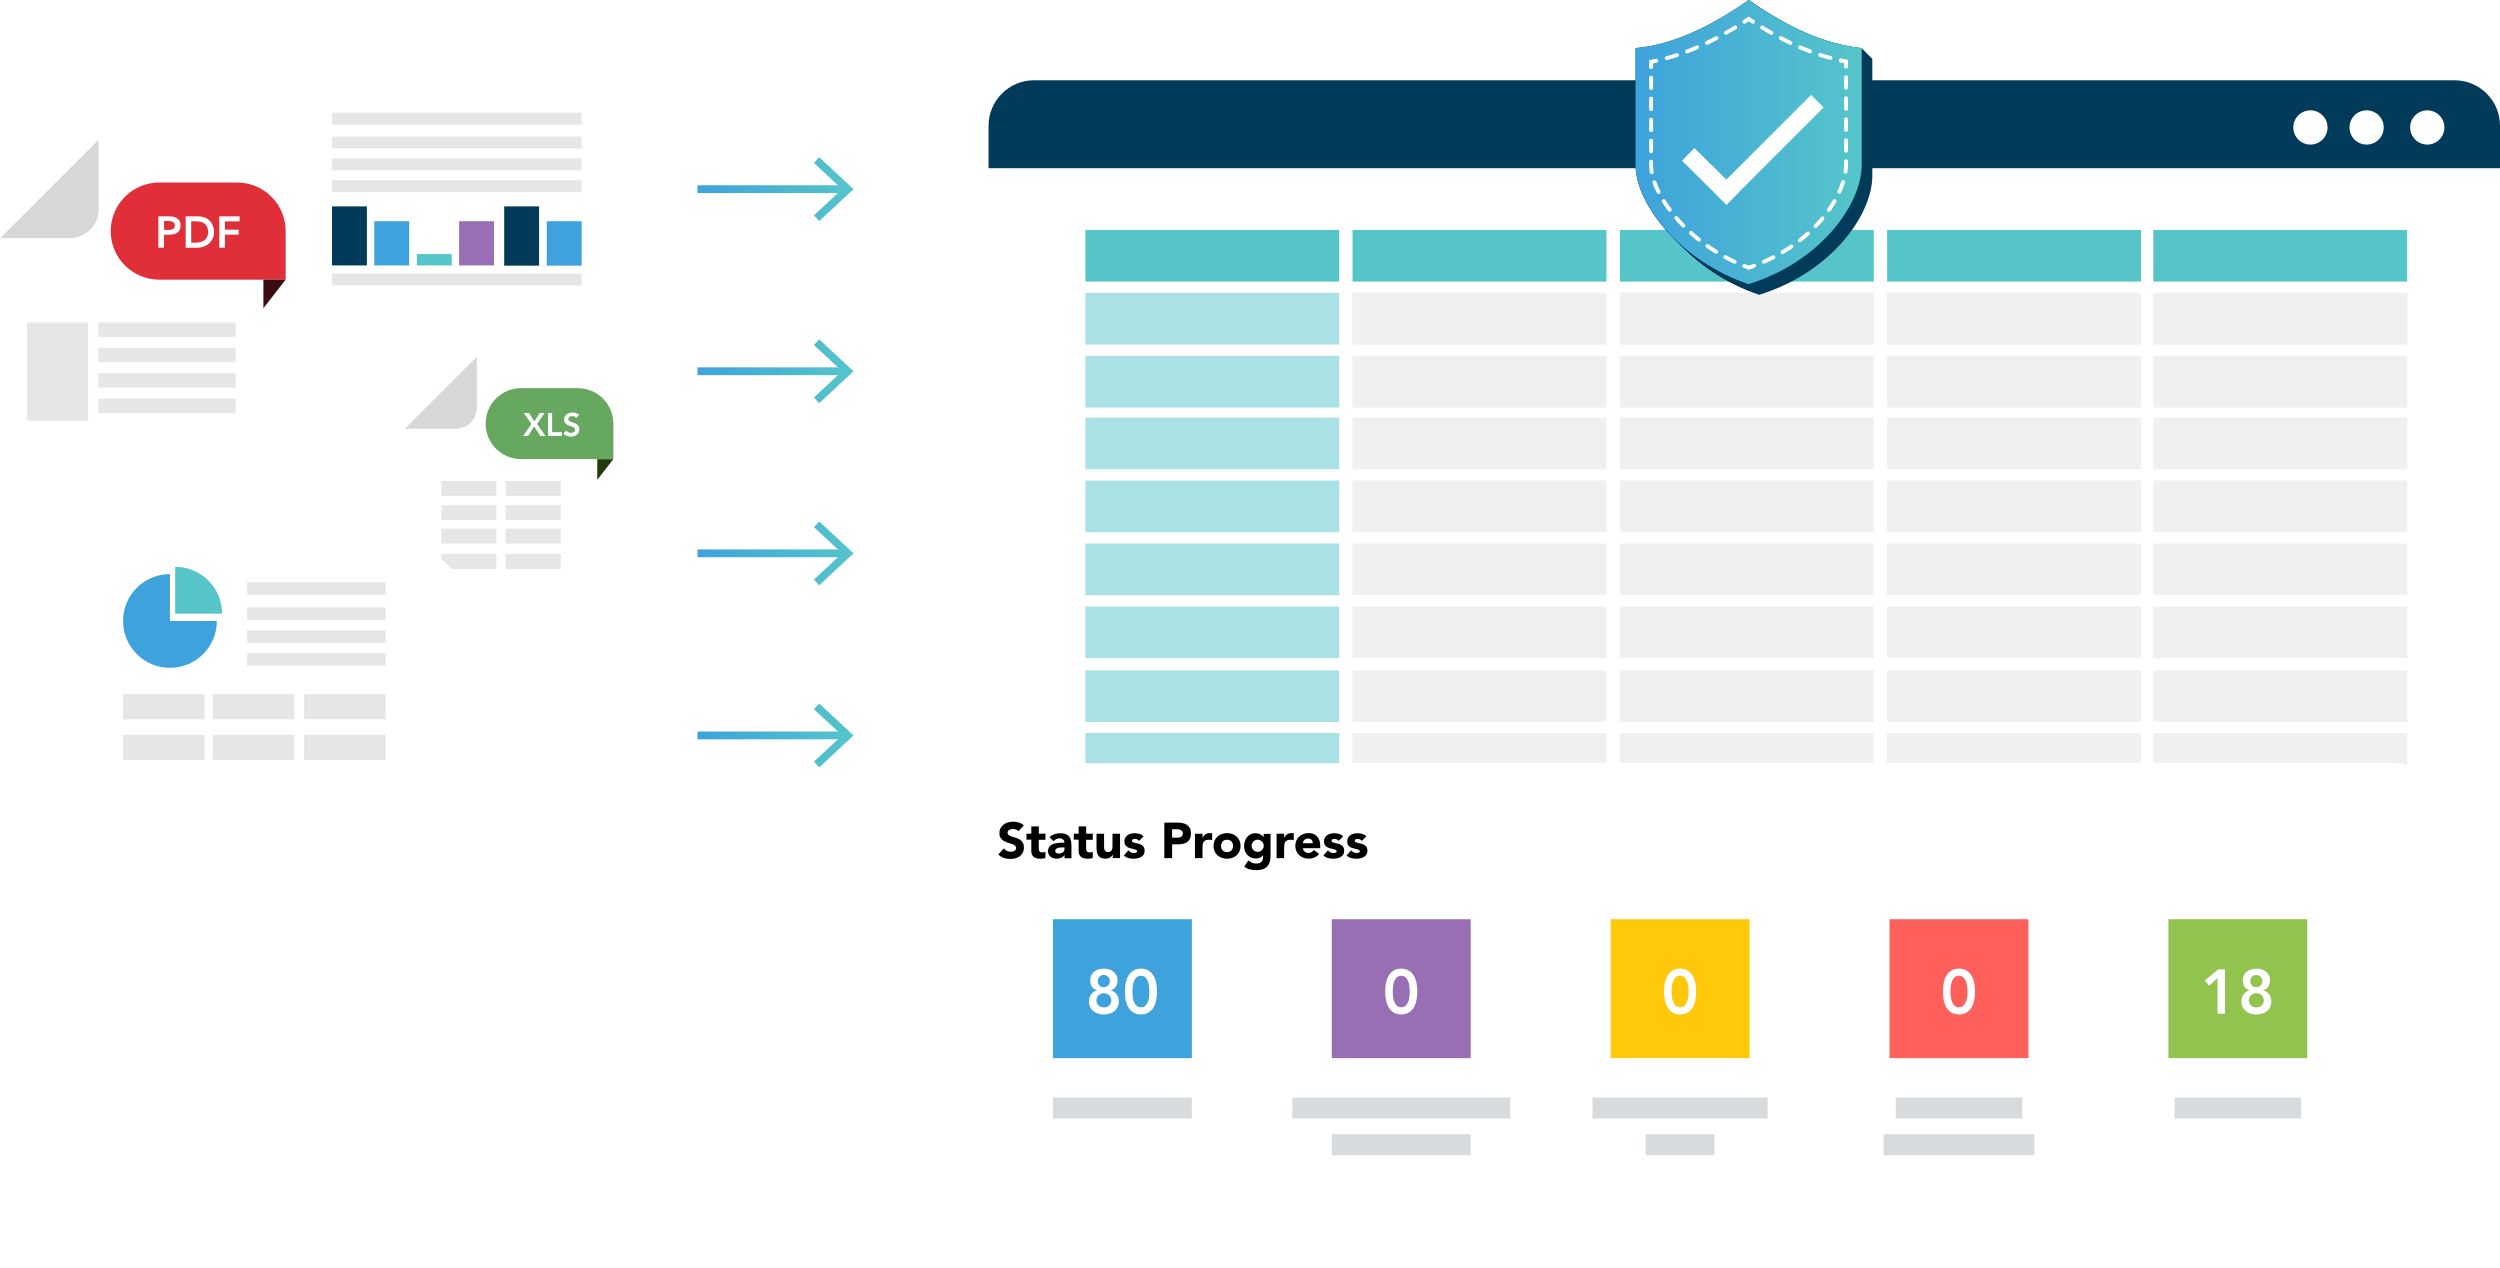<?xml version="1.0" encoding="UTF-8"?>
<svg xmlns="http://www.w3.org/2000/svg" xmlns:xlink="http://www.w3.org/1999/xlink" id="b" viewBox="0 0 480.54 243.76">
  <defs>
    <linearGradient id="d" x1="134.07" y1="71.36" x2="164.07" y2="71.36" gradientUnits="userSpaceOnUse">
      <stop offset="0" stop-color="#3ea3dc"></stop>
      <stop offset="1" stop-color="#56c5ca"></stop>
    </linearGradient>
    <linearGradient id="e" x1="134.07" y1="71.36" x2="164.07" y2="71.36" xlink:href="#d"></linearGradient>
    <linearGradient id="f" y1="36.36" y2="36.36" xlink:href="#d"></linearGradient>
    <linearGradient id="g" x1="134.07" y1="36.36" x2="164.07" y2="36.36" xlink:href="#d"></linearGradient>
    <linearGradient id="h" y1="141.36" y2="141.36" xlink:href="#d"></linearGradient>
    <linearGradient id="i" x1="134.07" y1="141.36" x2="164.07" y2="141.36" xlink:href="#d"></linearGradient>
    <linearGradient id="j" y1="106.36" y2="106.36" xlink:href="#d"></linearGradient>
    <linearGradient id="k" x1="134.07" y1="106.36" x2="164.07" y2="106.36" xlink:href="#d"></linearGradient>
    <filter id="l" x="53.71" y="13.01" width="71.53" height="52.22" filterUnits="userSpaceOnUse">
      <feOffset dx="3.35" dy="3.35"></feOffset>
      <feGaussianBlur result="m" stdDeviation="0"></feGaussianBlur>
      <feFlood flood-color="#000" flood-opacity=".15"></feFlood>
      <feComposite in2="m" operator="in"></feComposite>
      <feComposite in="SourceGraphic"></feComposite>
    </filter>
    <filter id="o" x="13.25" y="103.22" width="74.62" height="54.32" filterUnits="userSpaceOnUse">
      <feOffset dx="3.35" dy="3.35"></feOffset>
      <feGaussianBlur result="p" stdDeviation="0"></feGaussianBlur>
      <feFlood flood-color="#000" flood-opacity=".15"></feFlood>
      <feComposite in2="p" operator="in"></feComposite>
      <feComposite in="SourceGraphic"></feComposite>
    </filter>
    <linearGradient id="r" x1="314.38" y1="27.31" x2="357.84" y2="27.31" xlink:href="#d"></linearGradient>
    <filter id="s" x="171.27" y="138.76" width="303" height="105" filterUnits="userSpaceOnUse">
      <feOffset dx="0" dy="0"></feOffset>
      <feGaussianBlur result="t" stdDeviation="2.5"></feGaussianBlur>
      <feFlood flood-color="#023b59" flood-opacity=".1"></feFlood>
      <feComposite in2="t" operator="in"></feComposite>
      <feComposite in="SourceGraphic"></feComposite>
    </filter>
  </defs>
  <g id="c">
    <rect x="190.01" y="15.42" width="290.53" height="146.87" rx="10.64" ry="10.64" fill="#fff"></rect>
    <path d="M190.01,24.16v8.17h290.53v-8.17c0-4.82-3.91-8.73-8.73-8.73H198.75c-4.82,0-8.73,3.91-8.73,8.73Z" fill="#023b59"></path>
    <circle cx="466.56" cy="24.5" r="3.29" fill="#fff"></circle>
    <circle cx="454.9" cy="24.5" r="3.29" fill="#fff"></circle>
    <circle cx="444.1" cy="24.5" r="3.29" fill="#fff"></circle>
    <rect x="208.62" y="44.2" width="48.8" height="9.93" fill="#56c5ca"></rect>
    <rect x="259.98" y="44.2" width="48.8" height="9.93" fill="#56c5ca"></rect>
    <rect x="311.38" y="44.2" width="48.8" height="9.93" fill="#56c5ca"></rect>
    <rect x="362.74" y="44.2" width="48.8" height="9.93" fill="#56c5ca"></rect>
    <rect x="413.9" y="44.2" width="48.8" height="9.93" fill="#56c5ca"></rect>
    <rect x="208.62" y="56.3" width="48.8" height="9.93" fill="#56c5ca" opacity=".5"></rect>
    <rect x="259.98" y="56.3" width="48.8" height="9.93" fill="#f0f0f0"></rect>
    <rect x="311.38" y="56.3" width="48.8" height="9.93" fill="#f0f0f0"></rect>
    <rect x="362.74" y="56.3" width="48.8" height="9.93" fill="#f0f0f0"></rect>
    <rect x="413.9" y="56.3" width="48.8" height="9.93" fill="#f0f0f0"></rect>
    <rect x="208.62" y="68.4" width="48.8" height="9.93" fill="#56c5ca" opacity=".5"></rect>
    <rect x="259.98" y="68.4" width="48.8" height="9.93" fill="#f0f0f0"></rect>
    <rect x="311.38" y="68.4" width="48.8" height="9.93" fill="#f0f0f0"></rect>
    <rect x="362.74" y="68.4" width="48.8" height="9.93" fill="#f0f0f0"></rect>
    <rect x="413.9" y="68.4" width="48.8" height="9.93" fill="#f0f0f0"></rect>
    <rect x="259.98" y="56.3" width="48.8" height="9.93" fill="#f0f0f0"></rect>
    <rect x="311.38" y="56.3" width="48.8" height="9.93" fill="#f0f0f0"></rect>
    <rect x="362.74" y="56.3" width="48.8" height="9.93" fill="#f0f0f0"></rect>
    <rect x="413.9" y="56.3" width="48.8" height="9.93" fill="#f0f0f0"></rect>
    <rect x="208.62" y="92.37" width="48.8" height="9.93" fill="#56c5ca" opacity=".5"></rect>
    <rect x="259.98" y="92.37" width="48.8" height="9.93" fill="#f0f0f0"></rect>
    <rect x="311.38" y="92.37" width="48.8" height="9.93" fill="#f0f0f0"></rect>
    <rect x="362.74" y="92.37" width="48.8" height="9.93" fill="#f0f0f0"></rect>
    <rect x="413.9" y="92.37" width="48.8" height="9.93" fill="#f0f0f0"></rect>
    <rect x="208.62" y="80.27" width="48.8" height="9.93" fill="#56c5ca" opacity=".5"></rect>
    <rect x="259.98" y="80.27" width="48.8" height="9.93" fill="#f0f0f0"></rect>
    <rect x="311.38" y="80.27" width="48.8" height="9.93" fill="#f0f0f0"></rect>
    <rect x="362.74" y="80.27" width="48.8" height="9.93" fill="#f0f0f0"></rect>
    <rect x="413.9" y="80.27" width="48.8" height="9.93" fill="#f0f0f0"></rect>
    <rect x="208.62" y="116.58" width="48.8" height="9.93" fill="#56c5ca" opacity=".5"></rect>
    <rect x="259.98" y="116.58" width="48.8" height="9.93" fill="#f0f0f0"></rect>
    <rect x="311.38" y="116.58" width="48.8" height="9.93" fill="#f0f0f0"></rect>
    <rect x="362.74" y="116.58" width="48.8" height="9.93" fill="#f0f0f0"></rect>
    <rect x="413.9" y="116.58" width="48.8" height="9.93" fill="#f0f0f0"></rect>
    <rect x="208.62" y="104.47" width="48.8" height="9.93" fill="#56c5ca" opacity=".5"></rect>
    <rect x="259.98" y="104.47" width="48.8" height="9.93" fill="#f0f0f0"></rect>
    <rect x="311.38" y="104.47" width="48.8" height="9.93" fill="#f0f0f0"></rect>
    <rect x="362.74" y="104.47" width="48.8" height="9.93" fill="#f0f0f0"></rect>
    <rect x="413.9" y="104.47" width="48.8" height="9.93" fill="#f0f0f0"></rect>
    <rect x="208.62" y="128.84" width="48.8" height="9.93" fill="#56c5ca" opacity=".5"></rect>
    <rect x="259.98" y="128.84" width="48.8" height="9.93" fill="#f0f0f0"></rect>
    <rect x="311.38" y="128.84" width="48.8" height="9.93" fill="#f0f0f0"></rect>
    <rect x="362.74" y="128.84" width="48.8" height="9.93" fill="#f0f0f0"></rect>
    <rect x="413.9" y="128.84" width="48.8" height="9.93" fill="#f0f0f0"></rect>
    <rect x="208.62" y="140.89" width="48.8" height="9.93" fill="#56c5ca" opacity=".5"></rect>
    <rect x="259.98" y="140.89" width="48.8" height="9.93" fill="#f0f0f0"></rect>
    <rect x="311.38" y="140.89" width="48.8" height="9.93" fill="#f0f0f0"></rect>
    <rect x="362.74" y="140.89" width="48.8" height="9.93" fill="#f0f0f0"></rect>
    <rect x="413.9" y="140.89" width="48.8" height="9.93" fill="#f0f0f0"></rect>
    <line x1="134.07" y1="71.36" x2="162.44" y2="71.36" fill="none" stroke="url(#d)" stroke-miterlimit="10" stroke-width="1.5"></line>
    <polygon points="157.47 77.49 156.45 76.4 161.87 71.36 156.45 66.32 157.47 65.23 164.07 71.36 157.47 77.49" fill="url(#e)"></polygon>
    <line x1="134.07" y1="36.36" x2="162.44" y2="36.36" fill="none" stroke="url(#f)" stroke-miterlimit="10" stroke-width="1.5"></line>
    <polygon points="157.47 42.49 156.45 41.39 161.87 36.36 156.45 31.32 157.47 30.23 164.07 36.36 157.47 42.49" fill="url(#g)"></polygon>
    <line x1="134.07" y1="141.36" x2="162.44" y2="141.36" fill="none" stroke="url(#h)" stroke-miterlimit="10" stroke-width="1.5"></line>
    <polygon points="157.47 147.5 156.45 146.4 161.87 141.36 156.45 136.33 157.47 135.23 164.07 141.36 157.47 147.5" fill="url(#i)"></polygon>
    <line x1="134.07" y1="106.36" x2="162.44" y2="106.36" fill="none" stroke="url(#j)" stroke-miterlimit="10" stroke-width="1.5"></line>
    <polygon points="157.47 112.49 156.45 111.4 161.87 106.36 156.45 101.33 157.47 100.23 164.07 106.36 157.47 112.49" fill="url(#k)"></polygon>
    <g id="n" filter="url(#l)">
      <rect x="53.71" y="13.01" width="68.18" height="48.86" rx="6.04" ry="6.04" fill="#fff"></rect>
    </g>
    <rect x="63.81" y="26.26" width="47.99" height="2.29" fill="#e6e6e6"></rect>
    <rect x="63.81" y="21.66" width="47.99" height="2.29" fill="#e6e6e6"></rect>
    <rect x="63.81" y="30.45" width="47.99" height="2.29" fill="#e6e6e6"></rect>
    <rect x="63.81" y="34.64" width="47.99" height="2.29" fill="#e6e6e6"></rect>
    <rect x="63.81" y="52.59" width="47.99" height="2.29" fill="#e6e6e6"></rect>
    <rect x="63.81" y="39.67" width="6.71" height="11.35" fill="#023b59"></rect>
    <rect x="71.94" y="42.52" width="6.71" height="8.5" fill="#3ea3dc"></rect>
    <rect x="80.12" y="48.83" width="6.71" height="2.19" fill="#56c5ca"></rect>
    <rect x="88.25" y="42.52" width="6.71" height="8.5" fill="#986fb5"></rect>
    <rect x="96.91" y="39.67" width="6.71" height="11.39" fill="#023b59"></rect>
    <rect x="105.09" y="42.52" width="6.71" height="8.54" fill="#3ea3dc"></rect>
    <path d="M50.63,31.82v57.53c0,2.76-2.24,5-5,5H5c-2.76,0-5-2.24-5-5v-43.61l18.92-18.92h26.71c2.76,0,5,2.24,5,5Z" fill="#fff"></path>
    <path d="M18.95,26.85L.03,45.77h13.38c3.06,0,5.54-2.48,5.54-5.54v-13.38Z" fill="#d8d6d6"></path>
    <path d="M30.61,35.08h14.96c5.15,0,9.34,4.18,9.34,9.34v9.34h-24.29c-5.15,0-9.34-4.18-9.34-9.34h0c0-5.15,4.18-9.34,9.34-9.34Z" fill="#e02f39"></path>
    <polygon points="54.9 53.76 50.63 59.25 50.63 53.76 54.9 53.76" fill="#3a0d11"></polygon>
    <rect x="18.9" y="61.97" width="26.39" height="2.77" fill="#e6e6e6"></rect>
    <rect x="18.9" y="66.85" width="26.39" height="2.77" fill="#e6e6e6"></rect>
    <rect x="18.9" y="71.74" width="26.39" height="2.77" fill="#e6e6e6"></rect>
    <rect x="18.9" y="76.63" width="26.39" height="2.77" fill="#e6e6e6"></rect>
    <rect x="5.21" y="61.97" width="11.73" height="18.9" fill="#e6e6e6"></rect>
    <path d="M30.46,41.58h2.03c.29,0,.57.03.84.08.27.06.51.15.71.29s.37.31.49.54c.12.23.18.51.18.84,0,.38-.07.69-.2.92-.13.23-.31.41-.53.54-.22.13-.48.22-.77.26-.29.05-.6.07-.92.07h-.77v2.5h-1.08v-6.05ZM32.19,44.2c.15,0,.31,0,.48-.02s.32-.05.46-.1c.14-.06.25-.14.34-.26.09-.11.13-.27.13-.48,0-.19-.04-.34-.12-.45-.08-.11-.18-.2-.31-.26-.13-.06-.26-.1-.42-.12s-.3-.03-.44-.03h-.77v1.7h.65Z" fill="#fff"></path>
    <path d="M35.68,41.58h2.38c.4,0,.78.06,1.15.18.37.12.7.31.98.56.28.25.51.56.68.94.17.38.26.82.26,1.34s-.1.97-.29,1.34c-.2.38-.45.69-.76.94-.31.25-.65.43-1.03.56s-.75.18-1.11.18h-2.25v-6.05ZM37.56,46.65c.34,0,.65-.04.95-.12.3-.08.56-.2.78-.36.22-.16.4-.37.52-.63.13-.26.19-.57.19-.94s-.06-.68-.17-.94-.27-.47-.47-.64-.44-.28-.72-.36c-.28-.08-.58-.12-.91-.12h-.98v4.1h.8Z" fill="#fff"></path>
    <path d="M42.16,41.58h3.9v.97h-2.83v1.59h2.66v.97h-2.66v2.51h-1.08v-6.05Z" fill="#fff"></path>
    <polygon points="117.9 88.25 114.78 92.26 114.78 88.25 117.9 88.25" fill="#233a0a"></polygon>
    <path d="M114.78,72.23v42.01c0,2.02-1.63,3.65-3.65,3.65h-29.67c-2.02,0-3.65-1.63-3.65-3.65v-31.85l13.81-13.81h19.5c2.02,0,3.65,1.63,3.65,3.65Z" fill="#fff"></path>
    <path d="M91.65,68.6l-13.81,13.81h9.77c2.23,0,4.05-1.81,4.05-4.05v-9.77Z" fill="#d8d6d6"></path>
    <path d="M100.16,74.61h10.92c3.76,0,6.82,3.05,6.82,6.82v6.82h-17.74c-3.76,0-6.82-3.05-6.82-6.82h0c0-3.76,3.05-6.82,6.82-6.82Z" fill="#66a860"></path>
    <rect x="84.83" y="92.46" width="10.59" height="2.85" fill="#e6e6e6"></rect>
    <rect x="97.2" y="92.46" width="10.59" height="2.85" fill="#e6e6e6"></rect>
    <rect x="84.83" y="97.1" width="10.59" height="2.85" fill="#e6e6e6"></rect>
    <rect x="97.2" y="97.1" width="10.59" height="2.85" fill="#e6e6e6"></rect>
    <rect x="84.83" y="101.62" width="10.59" height="2.85" fill="#e6e6e6"></rect>
    <rect x="97.2" y="101.62" width="10.59" height="2.85" fill="#e6e6e6"></rect>
    <rect x="84.83" y="106.5" width="10.59" height="2.85" fill="#e6e6e6"></rect>
    <rect x="97.2" y="106.5" width="10.59" height="2.85" fill="#e6e6e6"></rect>
    <path d="M102.15,81.49l-1.47-2.11h.99l1.04,1.63,1.03-1.63h.95l-1.45,2.11,1.6,2.31h-1l-1.17-1.86-1.16,1.86h-.95l1.57-2.31Z" fill="#fff"></path>
    <path d="M105.34,79.38h.79v3.7h1.88v.71h-2.66v-4.42Z" fill="#fff"></path>
    <path d="M110.74,80.33c-.08-.12-.19-.21-.33-.26-.14-.06-.29-.08-.44-.08-.09,0-.18.01-.27.03-.09.02-.16.05-.23.1-.07.05-.12.1-.17.18s-.06.16-.06.26c0,.15.05.26.16.34.1.08.23.15.39.21s.32.11.51.17c.18.05.35.13.5.22s.28.22.39.38c.1.16.16.37.16.63,0,.24-.04.44-.13.62-.09.18-.2.32-.35.44-.15.12-.32.2-.51.26s-.4.09-.62.09c-.27,0-.54-.05-.79-.14-.25-.09-.47-.25-.65-.46l.59-.57c.1.15.22.26.38.34s.32.12.5.12c.09,0,.18-.01.27-.04s.17-.06.25-.11c.07-.05.13-.11.18-.19.05-.08.07-.17.07-.27,0-.16-.05-.29-.16-.37-.1-.09-.23-.16-.39-.22-.15-.06-.32-.12-.51-.17-.18-.05-.35-.13-.5-.22s-.28-.22-.39-.37c-.1-.16-.16-.36-.16-.63,0-.23.05-.43.14-.59.09-.17.22-.3.37-.41.15-.11.33-.19.52-.25.2-.05.4-.08.6-.08.23,0,.46.04.68.11.22.07.41.19.59.35l-.57.6Z" fill="#fff"></path>
    <g id="q" filter="url(#o)">
      <rect x="13.25" y="103.22" width="71.27" height="50.96" rx="6.04" ry="6.04" fill="#fff"></rect>
    </g>
    <path d="M41.68,119.36c0,4.98-4.03,9.01-9.01,9.01s-9.01-4.03-9.01-9.01,4.03-9.01,9.01-9.01v9.01h9.01Z" fill="#3ea3dc"></path>
    <rect x="47.49" y="116.75" width="26.63" height="2.4" fill="#e6e6e6"></rect>
    <rect x="47.49" y="111.92" width="26.63" height="2.4" fill="#e6e6e6"></rect>
    <rect x="47.49" y="121.16" width="26.63" height="2.4" fill="#e6e6e6"></rect>
    <rect x="47.49" y="125.56" width="26.63" height="2.4" fill="#e6e6e6"></rect>
    <rect x="23.66" y="133.44" width="15.66" height="4.81" fill="#e6e6e6"></rect>
    <rect x="40.9" y="133.44" width="15.66" height="4.81" fill="#e6e6e6"></rect>
    <rect x="23.66" y="141.25" width="15.66" height="4.81" fill="#e6e6e6"></rect>
    <rect x="40.9" y="141.25" width="15.66" height="4.81" fill="#e6e6e6"></rect>
    <path d="M42.68,117.96h-9.01v-9.01c3.94,0,7.3,2.53,8.52,6.06.32.93.49,1.92.49,2.95Z" fill="#56c5ca"></path>
    <rect x="58.46" y="133.44" width="15.66" height="4.81" fill="#e6e6e6"></rect>
    <rect x="58.46" y="141.25" width="15.66" height="4.81" fill="#e6e6e6"></rect>
    <path d="M359.89,33.78c0,7.56-7.93,18.6-21.73,22.88-12.87-4.28-21.73-15.32-21.73-22.88V11.29c6.99-.58,14.48-4.13,21.73-9.24,7.9,5.49,14.61,8.44,21.73,9.24v22.49Z" fill="#023b59"></path>
    <path d="M359.79,33.68c0,7.56-7.93,18.6-21.73,22.88-12.87-4.28-21.73-15.32-21.73-22.88V11.18c6.99-.58,14.48-4.13,21.73-9.24,7.9,5.49,14.61,8.44,21.73,9.24v22.49Z" fill="#023b59"></path>
    <path d="M359.68,33.57c0,7.56-7.93,18.6-21.73,22.88-12.87-4.28-21.73-15.32-21.73-22.88V11.08c6.99-.58,14.48-4.13,21.73-9.24,7.9,5.49,14.61,8.44,21.73,9.24v22.49Z" fill="#023b59"></path>
    <path d="M359.58,33.47c0,7.56-7.93,18.6-21.73,22.88-12.87-4.28-21.73-15.32-21.73-22.88V10.98c6.99-.58,14.48-4.13,21.73-9.24,7.9,5.49,14.61,8.44,21.73,9.24v22.49Z" fill="#023b59"></path>
    <path d="M359.48,33.37c0,7.56-7.93,18.6-21.73,22.88-12.87-4.28-21.73-15.32-21.73-22.88V10.88c6.99-.58,14.48-4.13,21.73-9.24,7.9,5.49,14.61,8.44,21.73,9.24v22.49Z" fill="#023b59"></path>
    <path d="M359.38,33.27c0,7.56-7.93,18.6-21.73,22.88-12.87-4.28-21.73-15.32-21.73-22.88V10.77c6.99-.58,14.48-4.13,21.73-9.24,7.9,5.49,14.61,8.44,21.73,9.24v22.49Z" fill="#023b59"></path>
    <path d="M359.27,33.16c0,7.56-7.93,18.6-21.73,22.88-12.87-4.28-21.73-15.32-21.73-22.88V10.67c6.99-.58,14.48-4.13,21.73-9.24,7.9,5.49,14.61,8.44,21.73,9.24v22.49Z" fill="#023b59"></path>
    <path d="M359.17,33.06c0,7.56-7.93,18.6-21.73,22.88-12.87-4.28-21.73-15.32-21.73-22.88V10.57c6.99-.58,14.48-4.13,21.73-9.24,7.9,5.49,14.61,8.44,21.73,9.24v22.49Z" fill="#023b59"></path>
    <path d="M359.07,32.96c0,7.56-7.93,18.6-21.73,22.88-12.87-4.28-21.73-15.32-21.73-22.88V10.47c6.99-.58,14.48-4.13,21.73-9.24,7.9,5.49,14.61,8.44,21.73,9.24v22.49Z" fill="#023b59"></path>
    <path d="M358.97,32.86c0,7.56-7.93,18.6-21.73,22.88-12.87-4.28-21.73-15.32-21.73-22.88V10.36c6.99-.58,14.48-4.13,21.73-9.24,7.9,5.49,14.61,8.44,21.73,9.24v22.49Z" fill="#023b59"></path>
    <path d="M358.87,32.75c0,7.56-7.93,18.6-21.73,22.88-12.87-4.28-21.73-15.32-21.73-22.88V10.26c6.99-.58,14.48-4.13,21.73-9.24,7.9,5.49,14.61,8.44,21.73,9.24v22.49Z" fill="#023b59"></path>
    <path d="M358.76,32.65c0,7.56-7.93,18.6-21.73,22.88-12.87-4.28-21.73-15.32-21.73-22.88V10.16c6.99-.58,14.48-4.13,21.73-9.24,7.9,5.49,14.61,8.44,21.73,9.24v22.49Z" fill="#023b59"></path>
    <path d="M358.66,32.55c0,7.56-7.93,18.6-21.73,22.88-12.87-4.28-21.73-15.32-21.73-22.88V10.06c6.99-.58,14.48-4.13,21.73-9.24,7.9,5.49,14.61,8.44,21.73,9.24v22.49Z" fill="#023b59"></path>
    <path d="M358.56,32.45c0,7.56-7.93,18.6-21.73,22.88-12.87-4.28-21.73-15.32-21.73-22.88V9.95c6.99-.58,14.48-4.13,21.73-9.24,7.9,5.49,14.61,8.44,21.73,9.24v22.49Z" fill="#023b59"></path>
    <path d="M358.46,32.34c0,7.56-7.93,18.6-21.73,22.88-12.87-4.28-21.73-15.32-21.73-22.88V9.85c6.99-.58,14.48-4.13,21.73-9.24,7.9,5.49,14.61,8.44,21.73,9.24v22.49Z" fill="#023b59"></path>
    <path d="M358.35,32.24c0,7.56-7.93,18.6-21.73,22.88-12.87-4.28-21.73-15.32-21.73-22.88V9.75c6.99-.58,14.48-4.13,21.73-9.24,7.9,5.49,14.61,8.44,21.73,9.24v22.49Z" fill="#023b59"></path>
    <path d="M358.25,32.14c0,7.56-7.93,18.6-21.73,22.88-12.87-4.28-21.73-15.32-21.73-22.88V9.65c6.99-.58,14.48-4.13,21.73-9.24,7.9,5.49,14.61,8.44,21.73,9.24v22.49Z" fill="#023b59"></path>
    <path d="M358.15,32.04c0,7.56-7.93,18.6-21.73,22.88-12.87-4.28-21.73-15.32-21.73-22.88V9.54c6.99-.58,14.48-4.13,21.73-9.24,7.9,5.49,14.61,8.44,21.73,9.24v22.49Z" fill="#023b59"></path>
    <path d="M358.05,31.93c0,7.56-7.93,18.6-21.73,22.88-12.87-4.28-21.73-15.32-21.73-22.88V9.44c6.99-.58,14.48-4.13,21.73-9.24,7.9,5.49,14.61,8.44,21.73,9.24v22.49Z" fill="#023b59"></path>
    <path d="M357.94,31.83c0,7.56-7.93,18.6-21.73,22.88-12.87-4.28-21.73-15.32-21.73-22.88V9.34c6.99-.58,14.48-4.13,21.73-9.24,7.9,5.49,14.61,8.44,21.73,9.24v22.49Z" fill="#023b59"></path>
    <path d="M357.84,31.73c0,7.56-7.93,18.6-21.73,22.88-12.87-4.28-21.73-15.32-21.73-22.88V9.24c6.99-.58,14.48-4.13,21.73-9.24,7.9,5.49,14.61,8.44,21.73,9.24v22.49Z" fill="#023b59"></path>
    <path d="M357.84,31.73c0,7.56-7.93,18.6-21.73,22.88-12.87-4.28-21.73-15.32-21.73-22.88V9.24c6.99-.58,14.48-4.13,21.73-9.24,7.9,5.49,14.61,8.44,21.73,9.24v22.49Z" fill="url(#r)"></path>
    <path d="M317.38,12.87v-1c.32-.06.65-.12.98-.19" fill="none" stroke="#fff" stroke-linecap="round" stroke-miterlimit="10" stroke-width=".75"></path>
    <path d="M320.37,11.19c4.69-1.27,9.68-3.62,14.91-7.01" fill="none" stroke="#fff" stroke-dasharray="2.07 2.07 0 0 0 0" stroke-linecap="round" stroke-miterlimit="10" stroke-width=".75"></path>
    <path d="M335.28,4.18c.28-.18.56-.36.84-.55.28.19.56.37.84.55" fill="none" stroke="#fff" stroke-linecap="round" stroke-miterlimit="10" stroke-width=".75"></path>
    <path d="M338.71,5.28c5.36,3.27,10.25,5.32,15.16,6.35" fill="none" stroke="#fff" stroke-dasharray="2.06 2.06 0 0 0 0" stroke-linecap="round" stroke-miterlimit="10" stroke-width=".75"></path>
    <path d="M353.86,11.63c.33.07.65.13.98.19v1" fill="none" stroke="#fff" stroke-linecap="round" stroke-miterlimit="10" stroke-width=".75"></path>
    <path d="M354.84,14.85v16.88c0,5.49-5.95,15.39-18.7,19.72-5.14-1.88-9.91-5.07-13.5-9.06-3.3-3.66-5.27-7.64-5.27-10.66V12.87" fill="none" stroke="#fff" stroke-dasharray="2.02 2.02 0 0 0 0" stroke-linecap="round" stroke-miterlimit="10" stroke-width=".75"></path>
    <line x1="324.5" y1="29.68" x2="333.07" y2="38.14" fill="none" stroke="#fff" stroke-miterlimit="10" stroke-width="3.41"></line>
    <line x1="349.33" y1="19.44" x2="330.64" y2="38.13" fill="none" stroke="#fff" stroke-miterlimit="10" stroke-width="3.41"></line>
    <rect x="179.16" y="146.67" width="287.3" height="89.18" rx="6.02" ry="6.02" fill="#fff" filter="url(#s)"></rect>
    <rect x="202.39" y="176.69" width="26.7" height="26.7" fill="#3ea3dc"></rect>
    <rect x="255.99" y="176.69" width="26.7" height="26.7" fill="#986fb5"></rect>
    <rect x="309.6" y="176.69" width="26.7" height="26.7" fill="#ffc80b"></rect>
    <rect x="363.2" y="176.69" width="26.7" height="26.7" fill="#ff605c"></rect>
    <rect x="416.8" y="176.69" width="26.7" height="26.7" fill="#92c34f"></rect>
    <path d="M195.78,159.79c-.12-.15-.29-.27-.5-.34-.21-.07-.41-.11-.59-.11-.11,0-.22.01-.34.04-.12.03-.23.07-.33.12-.1.05-.19.13-.25.22-.06.09-.1.2-.1.33,0,.21.08.36.23.47s.35.2.58.28.49.15.76.23c.27.08.52.19.76.33s.43.33.58.57c.15.24.23.56.23.95s-.07.71-.21.99-.33.52-.57.7c-.24.19-.52.32-.84.41-.32.09-.65.13-1.01.13-.44,0-.85-.07-1.23-.2-.38-.13-.73-.35-1.06-.66l1.07-1.18c.15.21.35.36.58.48.23.11.48.17.73.17.12,0,.25-.01.37-.04.12-.03.24-.07.34-.13.1-.06.18-.13.24-.22.06-.09.09-.2.09-.32,0-.21-.08-.37-.24-.49-.16-.12-.35-.22-.59-.3-.24-.08-.49-.17-.77-.25-.28-.08-.53-.2-.77-.34-.24-.14-.44-.33-.59-.56-.16-.23-.24-.54-.24-.92s.07-.69.22-.96c.14-.28.34-.51.58-.69.24-.19.52-.33.83-.42.31-.09.64-.14.97-.14.39,0,.76.05,1.12.16.36.11.68.29.97.55l-1.03,1.13Z"></path>
    <path d="M200.94,161.42h-1.27v1.56c0,.13,0,.25.02.35s.04.2.09.27.11.14.21.18c.09.04.22.06.37.06.08,0,.18,0,.3-.02.13-.02.22-.05.28-.11v1.2c-.16.06-.33.1-.5.12-.17.02-.34.03-.51.03-.24,0-.47-.03-.67-.08s-.39-.13-.54-.25-.27-.26-.36-.44c-.09-.18-.13-.4-.13-.66v-2.23h-.93v-1.16h.93v-1.39h1.45v1.39h1.27v1.16Z"></path>
    <path d="M204.62,164.35h-.02c-.16.25-.37.43-.64.54-.27.11-.55.16-.84.16-.22,0-.43-.03-.63-.09-.2-.06-.38-.15-.54-.27-.15-.12-.28-.27-.37-.45-.09-.18-.14-.39-.14-.63,0-.27.05-.5.15-.68s.23-.34.4-.46c.17-.12.36-.22.58-.28.22-.07.44-.12.68-.15.23-.03.47-.05.7-.06.23,0,.45,0,.65,0,0-.26-.09-.46-.27-.61s-.4-.23-.65-.23-.45.05-.65.15-.37.24-.52.41l-.77-.79c.27-.25.58-.44.94-.56.36-.13.73-.19,1.12-.19.42,0,.77.05,1.05.16.27.11.49.26.66.47.16.21.28.46.34.76.06.3.1.64.1,1.04v2.38h-1.33v-.59ZM204.26,162.89c-.11,0-.25,0-.41.01-.16,0-.32.04-.47.08-.15.04-.28.11-.39.2s-.16.22-.16.38c0,.17.07.3.22.39.15.08.3.12.46.12.14,0,.28-.02.41-.06.13-.04.25-.09.35-.16.1-.07.18-.16.25-.27s.09-.24.09-.39v-.31h-.36Z"></path>
    <path d="M210.04,161.42h-1.27v1.56c0,.13,0,.25.02.35s.04.2.09.27.11.14.21.18c.09.04.22.06.37.06.08,0,.18,0,.3-.02.13-.02.22-.05.28-.11v1.2c-.16.06-.33.1-.5.12-.17.02-.34.03-.51.03-.24,0-.47-.03-.67-.08s-.39-.13-.54-.25-.27-.26-.36-.44c-.09-.18-.13-.4-.13-.66v-2.23h-.93v-1.16h.93v-1.39h1.45v1.39h1.27v1.16Z"></path>
    <path d="M215.28,164.94h-1.39v-.64h-.02c-.05.09-.12.18-.2.27-.08.09-.18.17-.29.24-.12.07-.25.13-.4.17-.15.04-.31.07-.48.07-.37,0-.66-.06-.89-.17s-.4-.27-.53-.47c-.12-.2-.21-.43-.25-.7-.04-.27-.06-.56-.06-.88v-2.58h1.45v2.29c0,.14,0,.27.01.42,0,.14.04.28.09.4s.12.22.22.3.24.12.43.12.34-.03.45-.1c.12-.07.2-.16.27-.27.06-.11.1-.24.12-.38.02-.14.03-.29.03-.44v-2.33h1.45v4.68Z"></path>
    <path d="M218.95,161.64c-.21-.26-.49-.4-.84-.4-.12,0-.24.03-.36.09-.12.06-.17.16-.17.3,0,.12.06.2.18.26.12.05.27.1.45.14s.38.09.59.13c.21.05.4.12.59.23s.33.24.45.42c.12.18.18.41.18.71s-.07.55-.2.75-.3.35-.51.47c-.21.12-.44.2-.69.25-.26.05-.51.07-.76.07-.33,0-.66-.05-.99-.14-.33-.09-.62-.26-.85-.5l.88-.97c.14.17.28.29.45.38.16.09.35.13.57.13.17,0,.32-.02.45-.07.14-.05.2-.14.2-.26s-.06-.21-.18-.27c-.12-.06-.27-.11-.45-.15-.18-.04-.38-.09-.59-.14-.21-.05-.4-.12-.59-.22-.18-.1-.33-.23-.45-.41-.12-.18-.18-.41-.18-.71,0-.28.06-.51.17-.71.11-.2.26-.36.44-.49s.39-.22.63-.28c.24-.06.48-.09.72-.09.31,0,.62.04.93.13.31.09.58.25.8.48l-.89.88Z"></path>
    <path d="M223.8,158.12h2.53c.35,0,.69.03,1,.1.31.06.59.17.82.33.23.16.42.37.56.64s.21.6.21,1.01-.06.73-.19,1-.31.48-.53.65c-.23.16-.49.27-.8.34-.31.07-.64.1-1,.1h-1.1v2.66h-1.5v-6.82ZM225.3,161.01h1c.14,0,.27-.01.39-.04.13-.03.24-.07.34-.13s.18-.14.24-.25.09-.24.09-.4c0-.17-.04-.31-.12-.42-.08-.11-.18-.19-.31-.25-.13-.06-.27-.09-.42-.11-.15-.02-.3-.02-.44-.02h-.77v1.62Z"></path>
    <path d="M229.69,160.26h1.45v.75h.02c.15-.29.34-.51.55-.65s.48-.22.8-.22c.08,0,.17,0,.25,0s.16.02.23.04v1.32c-.1-.03-.2-.06-.3-.07s-.2-.02-.31-.02c-.28,0-.5.04-.66.12-.16.08-.28.18-.37.32s-.14.3-.17.5c-.03.19-.04.4-.04.64v1.96h-1.45v-4.68Z"></path>
    <path d="M233.26,162.6c0-.37.07-.71.2-1.01.13-.3.32-.56.55-.78.23-.22.51-.38.83-.5.32-.12.66-.17,1.02-.17s.7.06,1.02.17c.32.12.59.28.83.5.23.21.42.47.55.78.13.3.2.64.2,1.01s-.07.71-.2,1.01-.32.56-.55.78c-.23.22-.51.38-.83.5-.32.12-.66.17-1.02.17s-.7-.06-1.02-.17c-.32-.12-.59-.28-.83-.5-.23-.21-.42-.47-.55-.78s-.2-.64-.2-1.01ZM234.71,162.6c0,.35.1.64.3.86.2.22.49.33.85.33s.65-.11.85-.33c.2-.22.3-.5.3-.86s-.1-.64-.3-.86c-.2-.22-.49-.33-.85-.33s-.65.11-.85.33c-.2.22-.3.5-.3.86Z"></path>
    <path d="M244.22,164.55c0,.89-.22,1.56-.67,2.02-.45.46-1.13.69-2.04.69-.42,0-.83-.05-1.23-.14-.4-.09-.78-.27-1.12-.54l.8-1.19c.22.19.46.33.71.44.25.11.52.16.81.16.44,0,.77-.11.98-.32.21-.22.31-.49.31-.82v-.45h-.02c-.17.22-.37.38-.62.48-.25.09-.48.14-.7.14-.35,0-.66-.06-.94-.18-.28-.12-.52-.29-.73-.5-.2-.21-.36-.47-.47-.77-.11-.29-.16-.62-.16-.97,0-.31.05-.61.15-.91.1-.3.24-.56.42-.78.18-.22.41-.41.67-.54.26-.14.56-.21.9-.21.21,0,.39.02.56.07.17.04.32.1.46.17.13.07.25.15.35.24.1.09.17.17.23.26h.02v-.62h1.33v4.29ZM240.58,162.57c0,.15.03.3.09.44.06.14.14.26.25.37s.23.19.37.26c.14.06.29.1.46.1s.31-.03.45-.1c.14-.06.27-.15.37-.26s.19-.23.25-.37c.06-.14.09-.28.09-.44s-.03-.3-.09-.44c-.06-.14-.14-.26-.25-.37s-.23-.19-.37-.26c-.14-.06-.29-.1-.45-.1s-.32.03-.46.1c-.14.06-.26.15-.37.26s-.19.23-.25.37c-.06.14-.09.28-.09.44Z"></path>
    <path d="M245.38,160.26h1.45v.75h.02c.15-.29.34-.51.55-.65s.48-.22.8-.22c.08,0,.17,0,.25,0s.16.02.23.04v1.32c-.1-.03-.2-.06-.3-.07s-.2-.02-.31-.02c-.28,0-.5.04-.66.12-.16.08-.28.18-.37.32s-.14.3-.17.5c-.03.19-.04.4-.04.64v1.96h-1.45v-4.68Z"></path>
    <path d="M253.56,164.13c-.23.3-.52.52-.88.68-.35.16-.72.24-1.1.24s-.7-.06-1.02-.17c-.32-.12-.59-.28-.83-.5-.23-.21-.42-.47-.55-.78s-.2-.64-.2-1.01.07-.71.2-1.01c.13-.3.32-.56.55-.78.23-.22.51-.38.83-.5.32-.12.66-.17,1.02-.17.33,0,.64.06.91.17.27.12.5.28.69.5.19.21.34.47.44.78.1.3.15.64.15,1.01v.45h-3.35c.06.28.18.5.38.66.19.16.43.25.71.25.24,0,.44-.05.6-.16.16-.11.31-.24.43-.41l1.01.74ZM252.34,162.07c0-.24-.07-.45-.24-.63s-.38-.26-.65-.26c-.16,0-.3.03-.42.08-.12.05-.23.12-.31.2-.09.08-.15.17-.2.28-.05.11-.08.22-.08.33h1.91Z"></path>
    <path d="M257.31,161.64c-.21-.26-.49-.4-.84-.4-.12,0-.24.03-.36.09-.12.06-.17.16-.17.3,0,.12.06.2.18.26.12.05.27.1.45.14s.38.09.59.13c.21.05.4.12.59.23s.33.24.45.42c.12.18.18.41.18.71s-.07.55-.2.75-.3.35-.51.47c-.21.12-.44.2-.69.25-.26.05-.51.07-.76.07-.33,0-.66-.05-.99-.14-.33-.09-.62-.26-.85-.5l.88-.97c.14.17.28.29.45.38.16.09.35.13.57.13.17,0,.32-.02.45-.07.14-.05.2-.14.2-.26s-.06-.21-.18-.27c-.12-.06-.27-.11-.45-.15-.18-.04-.38-.09-.59-.14-.21-.05-.4-.12-.59-.22-.18-.1-.33-.23-.45-.41-.12-.18-.18-.41-.18-.71,0-.28.06-.51.17-.71.11-.2.26-.36.44-.49s.39-.22.63-.28c.24-.06.48-.09.72-.09.31,0,.62.04.93.13.31.09.58.25.8.48l-.89.88Z"></path>
    <path d="M261.77,161.64c-.21-.26-.49-.4-.84-.4-.12,0-.24.03-.36.09-.12.06-.17.16-.17.3,0,.12.06.2.18.26.12.05.27.1.45.14s.38.09.59.13c.21.05.4.12.59.23s.33.24.45.42c.12.18.18.41.18.71s-.07.55-.2.75-.3.35-.51.47c-.21.12-.44.2-.69.25-.26.05-.51.07-.76.07-.33,0-.66-.05-.99-.14-.33-.09-.62-.26-.85-.5l.88-.97c.14.17.28.29.45.38.16.09.35.13.57.13.17,0,.32-.02.45-.07.14-.05.2-.14.2-.26s-.06-.21-.18-.27c-.12-.06-.27-.11-.45-.15-.18-.04-.38-.09-.59-.14-.21-.05-.4-.12-.59-.22-.18-.1-.33-.23-.45-.41-.12-.18-.18-.41-.18-.71,0-.28.06-.51.17-.71.11-.2.26-.36.44-.49s.39-.22.63-.28c.24-.06.48-.09.72-.09.31,0,.62.04.93.13.31.09.58.25.8.48l-.89.88Z"></path>
    <path d="M212.18,186.19c.36,0,.7.05,1.02.15.32.1.59.25.83.43s.42.42.56.7c.14.28.21.6.21.96,0,.46-.11.86-.32,1.2-.21.35-.54.58-.97.71v.02c.2.04.4.12.58.25.19.12.35.28.5.46s.26.39.34.62c.08.23.13.48.13.75,0,.43-.08.8-.23,1.11-.15.32-.36.58-.61.8-.26.22-.56.38-.92.49-.35.11-.73.16-1.12.16s-.78-.05-1.13-.16-.65-.27-.91-.49c-.26-.22-.46-.48-.61-.8-.15-.32-.23-.69-.23-1.11,0-.26.04-.51.13-.75s.2-.44.34-.62.31-.33.5-.46c.19-.12.38-.21.58-.25v-.02c-.43-.13-.76-.37-.97-.71s-.32-.75-.32-1.2c0-.36.07-.68.2-.96.14-.28.32-.51.56-.7s.51-.33.83-.43c.32-.1.66-.15,1.02-.15ZM212.18,190.92c-.19,0-.38.03-.55.1-.18.06-.33.16-.46.28s-.23.26-.31.43-.11.34-.11.54c0,.41.13.74.4.99s.61.38,1.03.38.76-.13,1.03-.38.4-.58.4-.99c0-.19-.04-.37-.11-.54s-.18-.31-.31-.43-.28-.21-.46-.28c-.18-.06-.36-.1-.55-.1ZM212.18,187.41c-.37,0-.66.11-.86.34-.2.23-.31.5-.31.82,0,.34.1.62.31.85.21.23.49.34.85.34.16,0,.31-.03.45-.09.14-.06.27-.14.37-.25s.19-.23.25-.38c.06-.14.09-.3.09-.47,0-.32-.11-.59-.33-.82-.22-.22-.5-.34-.84-.34Z" fill="#fff"></path>
    <path d="M216.23,190.59c0-.67.05-1.25.16-1.73s.25-.88.43-1.2.38-.59.6-.78.45-.35.67-.45c.23-.1.45-.17.66-.2.21-.03.4-.05.56-.05s.35.02.56.05c.21.03.43.1.66.2.23.1.45.25.67.45s.42.46.6.78c.18.33.32.73.43,1.2s.16,1.05.16,1.73-.05,1.25-.16,1.73-.25.88-.43,1.2c-.18.33-.38.59-.6.78s-.45.35-.67.45c-.23.1-.45.17-.66.2s-.4.05-.56.05-.35-.02-.56-.05-.43-.1-.66-.2c-.23-.1-.45-.25-.67-.45s-.42-.46-.6-.78-.32-.73-.43-1.2-.16-1.05-.16-1.73ZM217.67,190.59c0,.27.02.57.05.92.04.35.11.68.22.99.11.31.28.58.49.79s.51.33.87.33.65-.11.87-.33.38-.48.49-.79.19-.64.22-.99c.04-.35.05-.66.05-.92s-.02-.57-.05-.92c-.04-.35-.11-.68-.22-.99-.11-.31-.28-.58-.49-.79s-.51-.33-.87-.33-.65.11-.87.33-.38.48-.49.79c-.11.31-.19.64-.22.99-.04.35-.05.66-.05.92Z" fill="#fff"></path>
    <path d="M266.26,190.59c0-.67.05-1.25.16-1.73s.25-.88.43-1.2.38-.59.6-.78.45-.35.67-.45c.23-.1.45-.17.66-.2.21-.03.4-.05.56-.05s.35.02.56.05c.21.03.43.1.66.2.23.1.45.25.67.45s.42.46.6.78c.18.33.32.73.43,1.2s.16,1.05.16,1.73-.05,1.25-.16,1.73-.25.88-.43,1.2c-.18.33-.38.59-.6.78s-.45.35-.67.45c-.23.1-.45.17-.66.2s-.4.05-.56.05-.35-.02-.56-.05-.43-.1-.66-.2c-.23-.1-.45-.25-.67-.45s-.42-.46-.6-.78-.32-.73-.43-1.2-.16-1.05-.16-1.73ZM267.71,190.59c0,.27.02.57.05.92.04.35.11.68.22.99.11.31.28.58.49.79s.51.33.87.33.65-.11.87-.33.38-.48.49-.79.19-.64.22-.99c.04-.35.05-.66.05-.92s-.02-.57-.05-.92c-.04-.35-.11-.68-.22-.99-.11-.31-.28-.58-.49-.79s-.51-.33-.87-.33-.65.11-.87.33-.38.48-.49.79c-.11.31-.19.64-.22.99-.04.35-.05.66-.05.92Z" fill="#fff"></path>
    <path d="M319.86,190.59c0-.67.05-1.25.16-1.73s.25-.88.43-1.2.38-.59.6-.78.45-.35.67-.45c.23-.1.45-.17.66-.2.21-.03.4-.05.56-.05s.35.02.56.05c.21.03.43.1.66.2.23.1.45.25.67.45s.42.46.6.78c.18.33.32.73.43,1.2s.16,1.05.16,1.73-.05,1.25-.16,1.73-.25.88-.43,1.2c-.18.33-.38.59-.6.78s-.45.35-.67.45c-.23.1-.45.17-.66.2s-.4.05-.56.05-.35-.02-.56-.05-.43-.1-.66-.2c-.23-.1-.45-.25-.67-.45s-.42-.46-.6-.78-.32-.73-.43-1.2-.16-1.05-.16-1.73ZM321.31,190.59c0,.27.02.57.05.92.04.35.11.68.22.99.11.31.28.58.49.79s.51.33.87.33.65-.11.87-.33.38-.48.49-.79.19-.64.22-.99c.04-.35.05-.66.05-.92s-.02-.57-.05-.92c-.04-.35-.11-.68-.22-.99-.11-.31-.28-.58-.49-.79s-.51-.33-.87-.33-.65.11-.87.33-.38.48-.49.79c-.11.31-.19.64-.22.99-.04.35-.05.66-.05.92Z" fill="#fff"></path>
    <path d="M373.46,190.59c0-.67.05-1.25.16-1.73s.25-.88.43-1.2.38-.59.6-.78.45-.35.67-.45c.23-.1.45-.17.66-.2.21-.03.4-.05.56-.05s.35.02.56.05c.21.03.43.1.66.2.23.1.45.25.67.45s.42.46.6.78c.18.33.32.73.43,1.2s.16,1.05.16,1.73-.05,1.25-.16,1.73-.25.88-.43,1.2c-.18.33-.38.59-.6.78s-.45.35-.67.45c-.23.1-.45.17-.66.2s-.4.05-.56.05-.35-.02-.56-.05-.43-.1-.66-.2c-.23-.1-.45-.25-.67-.45s-.42-.46-.6-.78-.32-.73-.43-1.2-.16-1.05-.16-1.73ZM374.91,190.59c0,.27.02.57.05.92.04.35.11.68.22.99.11.31.28.58.49.79s.51.33.87.33.65-.11.87-.33.38-.48.49-.79.19-.64.22-.99c.04-.35.05-.66.05-.92s-.02-.57-.05-.92c-.04-.35-.11-.68-.22-.99-.11-.31-.28-.58-.49-.79s-.51-.33-.87-.33-.65.11-.87.33-.38.48-.49.79c-.11.31-.19.64-.22.99-.04.35-.05.66-.05.92Z" fill="#fff"></path>
    <path d="M426.24,187.99l-1.6,1.48-.84-1,2.58-2.14h1.31v8.53h-1.45v-6.87Z" fill="#fff"></path>
    <path d="M433.71,186.19c.36,0,.7.05,1.02.15.32.1.59.25.83.43s.42.42.56.7c.14.28.21.6.21.96,0,.46-.11.86-.32,1.2-.21.35-.54.58-.97.71v.02c.2.04.4.12.58.25.19.12.35.28.5.46s.26.39.34.62c.08.23.13.48.13.75,0,.43-.08.8-.23,1.11-.15.32-.36.58-.61.8-.26.22-.56.38-.92.49-.35.11-.73.16-1.12.16s-.78-.05-1.13-.16-.65-.27-.91-.49c-.26-.22-.46-.48-.61-.8-.15-.32-.23-.69-.23-1.11,0-.26.04-.51.13-.75s.2-.44.34-.62.31-.33.5-.46c.19-.12.38-.21.58-.25v-.02c-.43-.13-.76-.37-.97-.71s-.32-.75-.32-1.2c0-.36.07-.68.2-.96.14-.28.32-.51.56-.7s.51-.33.83-.43c.32-.1.66-.15,1.02-.15ZM433.71,190.92c-.19,0-.38.03-.55.1-.18.06-.33.16-.46.28s-.23.26-.31.43-.11.34-.11.54c0,.41.13.74.4.99s.61.38,1.03.38.76-.13,1.03-.38.4-.58.4-.99c0-.19-.04-.37-.11-.54s-.18-.31-.31-.43-.28-.21-.46-.28c-.18-.06-.36-.1-.55-.1ZM433.71,187.41c-.37,0-.66.11-.86.34-.2.23-.31.5-.31.82,0,.34.1.62.31.85.21.23.49.34.85.34.16,0,.31-.03.45-.09.14-.06.27-.14.37-.25s.19-.23.25-.38c.06-.14.09-.3.09-.47,0-.32-.11-.59-.33-.82-.22-.22-.5-.34-.84-.34Z" fill="#fff"></path>
    <rect x="202.39" y="210.96" width="26.7" height="4.04" fill="#d8dbdd"></rect>
    <rect x="248.41" y="210.96" width="41.87" height="4.04" fill="#d8dbdd"></rect>
    <rect x="255.99" y="218.01" width="26.7" height="4.04" fill="#d8dbdd"></rect>
    <rect x="306.12" y="210.96" width="33.65" height="4.04" fill="#d8dbdd"></rect>
    <rect x="316.34" y="218.01" width="13.22" height="4.04" fill="#d8dbdd"></rect>
    <rect x="364.39" y="210.96" width="24.32" height="4.04" fill="#d8dbdd"></rect>
    <rect x="417.99" y="210.96" width="24.32" height="4.04" fill="#d8dbdd"></rect>
    <rect x="362.07" y="218.01" width="28.96" height="4.04" fill="#d8dbdd"></rect>
  </g>
</svg>

